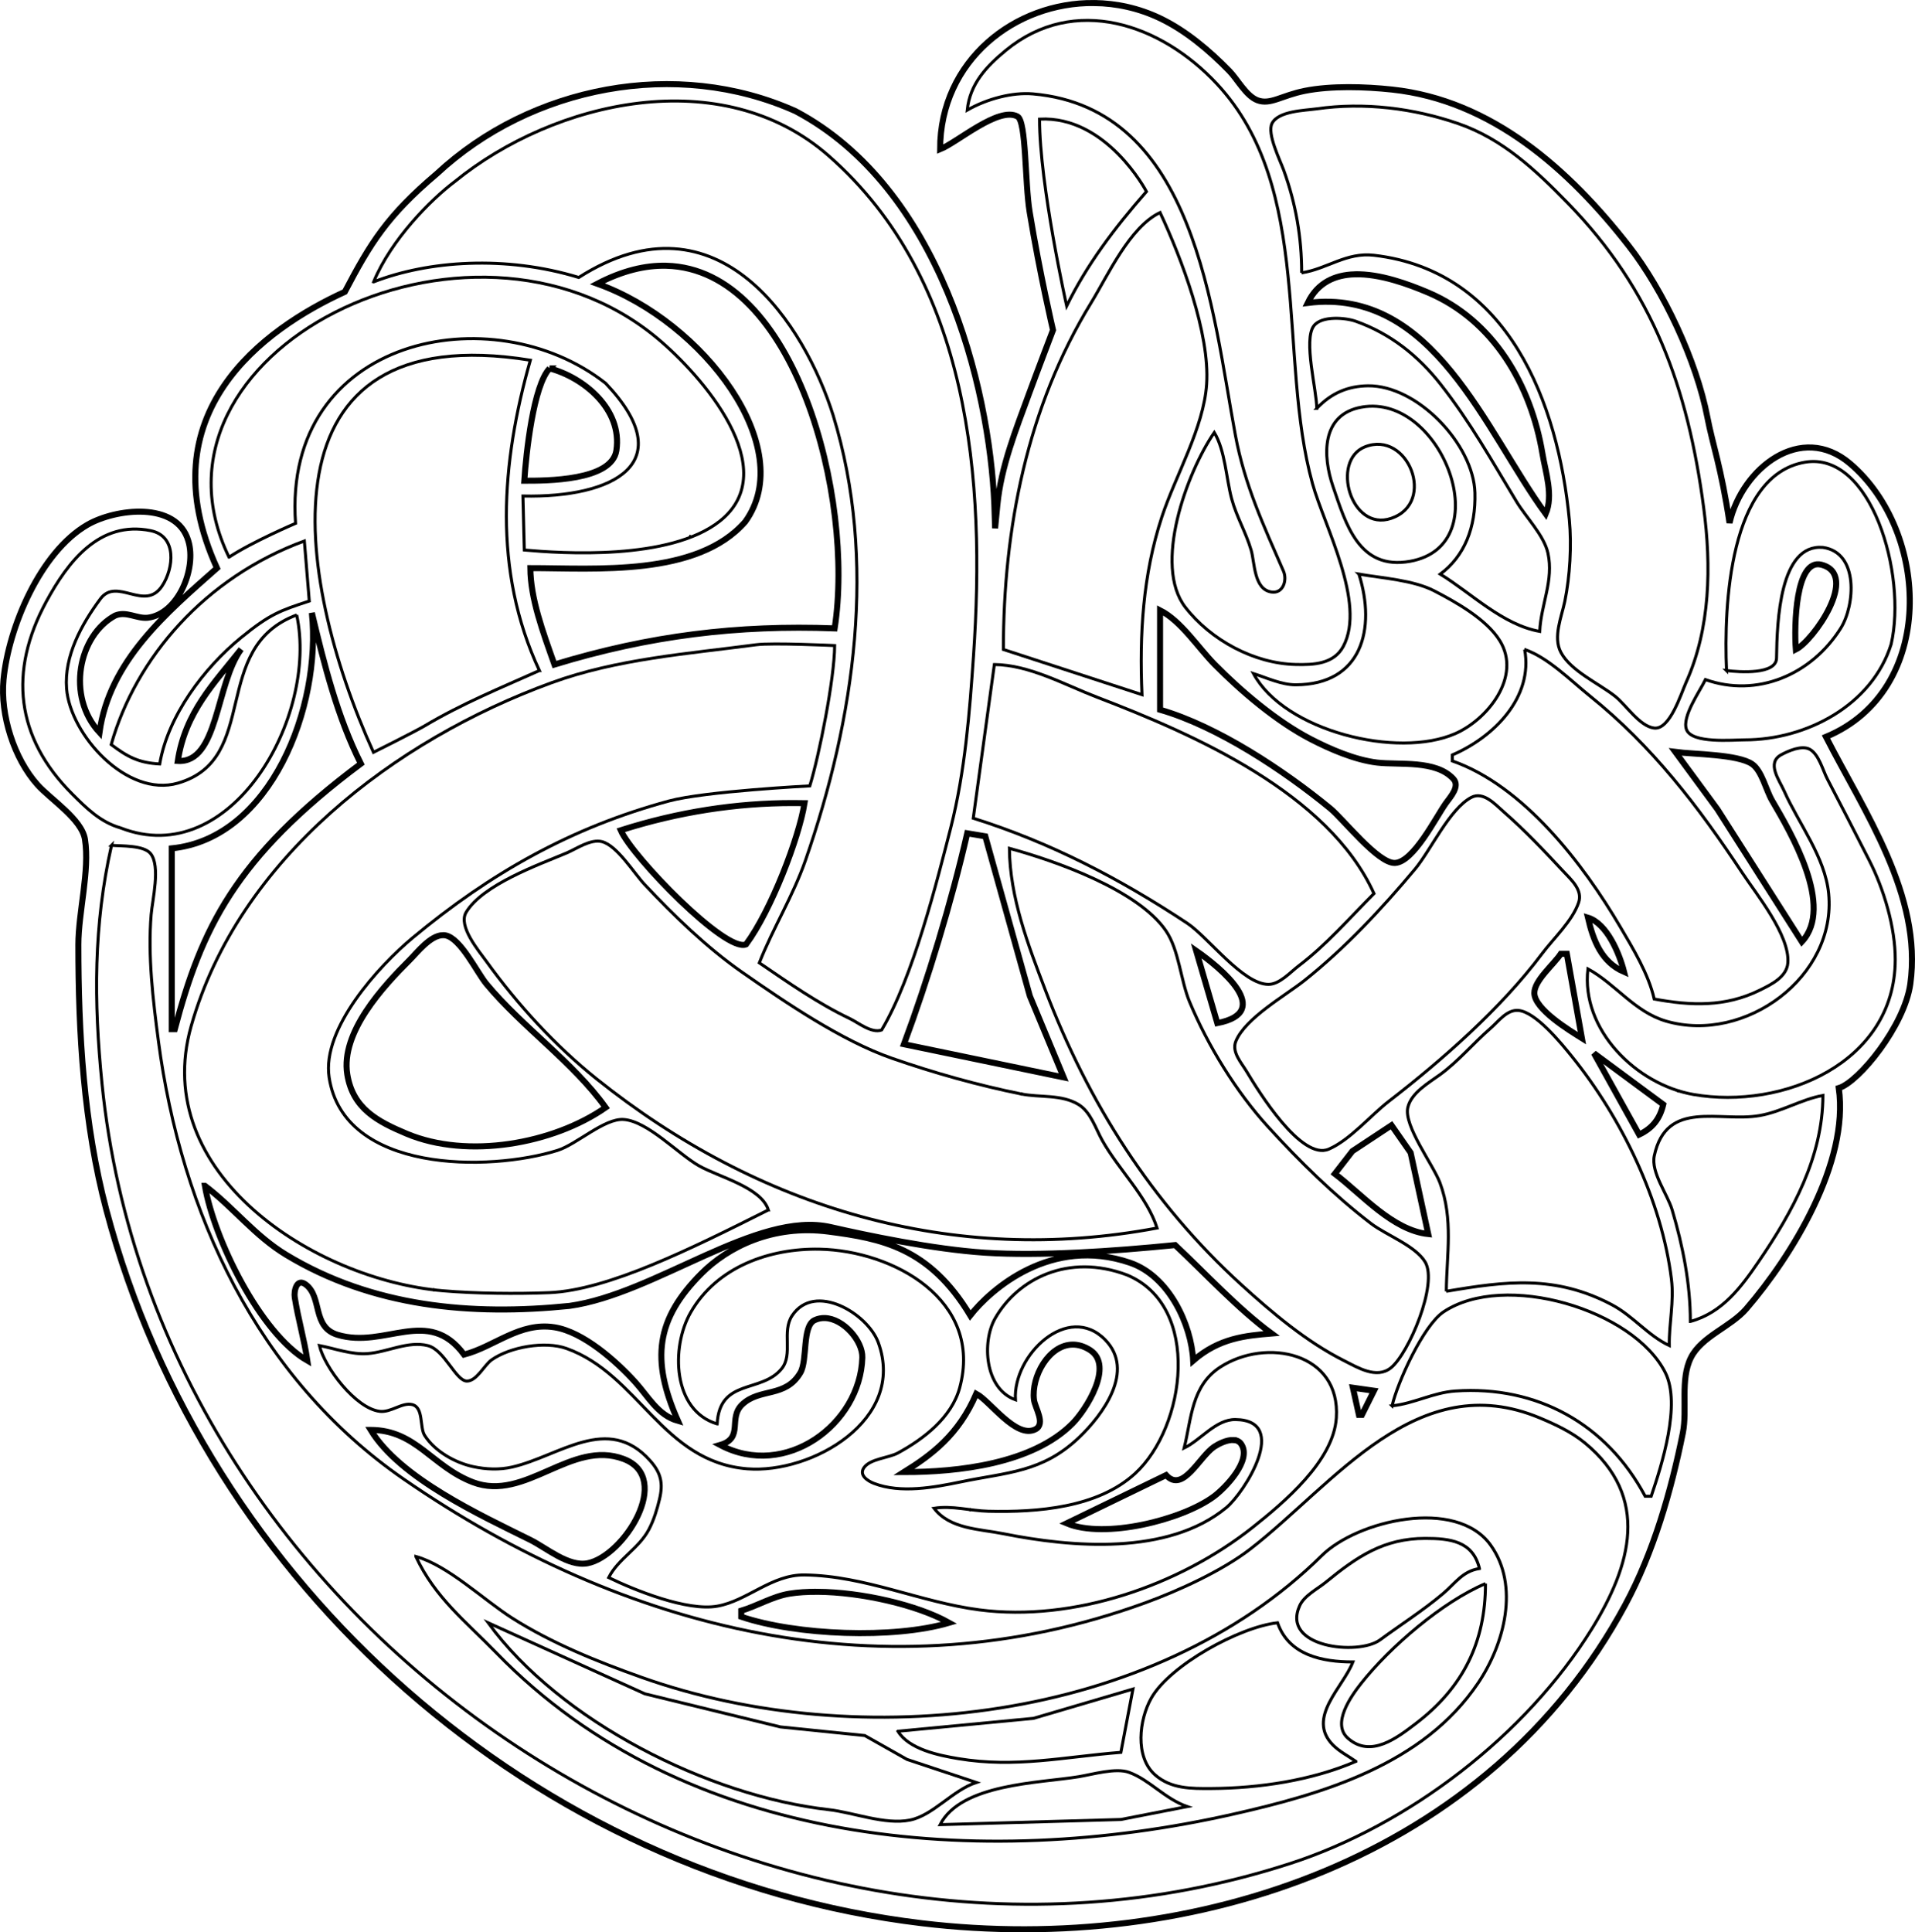 <?xml version="1.0" encoding="UTF-8" standalone="no"?>
<svg
   xmlns:dc="http://purl.org/dc/elements/1.1/"
   xmlns:cc="http://creativecommons.org/ns#"
   xmlns:rdf="http://www.w3.org/1999/02/22-rdf-syntax-ns#"
   xmlns:svg="http://www.w3.org/2000/svg"
   xmlns="http://www.w3.org/2000/svg"
   xmlns:sodipodi="http://sodipodi.sourceforge.net/DTD/sodipodi-0.dtd"
   xmlns:inkscape="http://www.inkscape.org/namespaces/inkscape"
   width="635.562"
   height="641.259"
   id="svg2"
   version="1.1"
   inkscape:version="0.48.4 r9939"
   sodipodi:docname="Celtic Ornament v1 by Merlin2525.svg">
  <title
     id="title3114">Celtic Ornament v1 by Merlin2525.svg</title>
  <defs
     id="defs1404" />
  <sodipodi:namedview
     pagecolor="#ffffff"
     bordercolor="#666666"
     borderopacity="1"
     objecttolerance="10"
     gridtolerance="10"
     guidetolerance="10"
     inkscape:pageopacity="0"
     inkscape:pageshadow="2"
     inkscape:window-width="687"
     inkscape:window-height="716"
     id="namedview1402"
     showgrid="false"
     inkscape:zoom="0.62395595"
     inkscape:cx="92.080013"
     inkscape:cy="315.20838"
     inkscape:window-x="59"
     inkscape:window-y="24"
     inkscape:window-maximized="0"
     inkscape:current-layer="svg2"
     showguides="true"
     inkscape:guide-bbox="true"
     fit-margin-top="0"
     fit-margin-left="0"
     fit-margin-right="0"
     fit-margin-bottom="0" />
  <path
     style="fill:none;stroke:#000000;stroke-width:2;stroke-miterlimit:4;stroke-dasharray:none"
     d="m 363.135,1.003 c -26.265,-0.295 -51.122,19.052 -51.125,48.531 5.766,-2.307 19.384,-14.286 25.688,-10.875 2.957,1.6 2.408,21.8 4.031,31.688 3.383,20.609 7.75,39.187 7.75,39.187 0,0 -5.51,14.446 -7.906,21 -4.417,12.079 -9.317,24.258 -10.562,37 l -0.75,7.781 -0.25,-7.781 c -1.628,-39.601 -17.977,-105.285 -66,-130.656 -39.464,-17.715 -87.734,-8.322 -119,20.75 -16.644,14.109 -22.105,23.138 -30.562,39.219 -26.91,12.307 -65.869,40.268 -42.438,91.687 -16.991,15.028 -35.708,30.877 -39,54.531 -11.047,-11.977 -7,-32.181 5.188,-38.781 3.778,-1.562 7.081,1.066 10.812,0.719 10.103,-1.217 16.272,-16.276 13.5,-25.469 -3.841,-13.327 -24.252,-10.728 -33.5,-5.375 -15.59,9.025 -26.186,33.956 -27.844,51.375 -1.119,11.756 3.48,26.194 11.281,34.906 4.314,4.817 14.69,11.407 15.75,18.094 1.643,10.365 -2.188,24.169 -2.188,35 0,29.305 1.736,59.524 9.281,88 33.055,124.744 142.47,221.381 270.719,236.719 90.346,10.806 188.167,-21.713 233.406,-105.719 9.366,-17.393 15.203,-37.677 19.094,-57 1.563,-7.762 -0.96,-17.757 2.688,-25 3.559,-7.069 13.179,-10.155 18.375,-16.188 15.199,-17.646 34.201,-48.529 30.688,-73.25 6.667,-2.034 21.789,-20.577 23.75,-34.562 4.062,-29.304 -15.24,-57.059 -28,-82 36.802,-15.315 34.578,-68.059 8,-90.688 -16.261,-13.844 -35.834,1.484 -40,19.688 -2.739,-18.356 -5.621,-26 -7.344,-35 -3.573,-18.66 -14.499,-42.092 -26.156,-57 -19.798,-25.32 -45.421,-48.269 -78.5,-51.812 -8.917,-0.955 -20.2,-1.32 -29,0.438 -7.693,1.537 -11.435,4.749 -15.719,3.094 -3.749,-1.449 -6.577,-6.915 -9.312,-9.719 -6.595,-6.762 -14.386,-13.37 -22.969,-17.469 -7.062,-3.372 -14.521,-4.98 -21.875,-5.062 z m -142,87.188 c 42.802,1.083 62.553,77.038 55.875,120.344 -32.21,-1.193 -61.392,2.368 -93,12 -3.881,-10.937 -7.937,-21.912 -8,-32 21.592,0 55.346,2.92 71.312,-15.375 17.721,-24.462 -13.696,-66.359 -49.062,-79 8.223,-4.303 15.871,-6.146 22.875,-5.969 z m 228.469,2.844 c 8.334,-0.252 17.772,3.244 24.406,6.062 21.662,9.201 34.102,30.639 37.906,53.437 1.051,6.303 3.675,13.848 1.094,20 -20.068,-27.402 -37.271,-75.274 -79,-70 3.296,-6.833 9.112,-9.304 15.594,-9.5 z m -267.188,31.219 c 11.241,2.973 24.209,13.51 22.156,27.219 -1.52,10.151 -23.474,10.062 -30.562,10.062 0.595,-9.165 3.028,-31.686 8.406,-37.281 z m 422.094,65.156 c 12.719,3.295 -2.676,25.238 -8.5,28.125 -0.593,-7.768 -0.127,-30.36 8.5,-28.125 z m -219.5,15.125 c 6.98,3.536 12.613,12.38 18.156,18 8.877,8.999 20.569,18.897 31.844,24.75 6.471,3.359 14.708,6.908 22,7.781 7.35,0.88 19.499,-0.958 25.344,5.406 2.293,2.497 -1.02,6.037 -2.469,8.062 -3.284,4.588 -10.722,19.55 -16.906,19.844 -5.582,0.264 -17.123,-14.508 -21.531,-18.125 -15.234,-12.503 -37.343,-27.219 -56.438,-32.719 z m -281.5,0.844 c 4.063,17.045 8.461,34.562 16.25,50.062 -41.898,31.29 -52.926,54.857 -61.75,88.094 l -1,0 0,-60 c 32.855,-3.275 49.724,-46.999 46.5,-78.156 z m -23.469,12.062 c -8.479,11.495 -7.562,37.894 -21.031,37.094 2.451,-16.2 12.11,-25.835 21.031,-37.094 z m 475.969,34.094 c 6.064,0.817 20.746,0.751 25.5,4.031 3.23,2.228 4.617,8.684 6.594,12.062 6.257,10.691 20.784,35.297 9.906,46.906 l -28.031,-44 z m -292.75,16.969 c 1.249,0.001 2.506,0.004 3.75,0.031 -1.844,11.566 -11.1,35.67 -19.406,46.875 -6.753,2.868 -37.763,-29.105 -41.594,-37.875 19.197,-6.131 38.514,-9.049 57.25,-9.031 z m 57.75,10.031 6,1 14.781,53 11.219,27 -53,-11 c 7.908,-21.265 15.752,-47.109 21,-70 z m 206,28 c 6.326,1.913 10.469,11.926 12,18 -7.52,-3.253 -10.25,-10.44 -12,-18 z m -380,5.812 c 0.276,-0.002 0.539,0.012 0.812,0.062 5.085,0.935 10.465,12.32 13.625,16.125 11.976,14.417 28.782,25.956 39.562,41 -17.416,12.115 -45.82,17.178 -66,8.719 -9.734,-4.08 -17.933,-8.366 -19.75,-19.719 -2.235,-13.964 11.865,-29.144 20.75,-38 2.498,-2.491 6.855,-8.153 11,-8.188 z m 250,5.188 c 8.01,5.576 26.069,20.31 7,24 z m 121,1 2,0 5,28 c -4.091,-2.559 -15.772,-9.64 -15.781,-15 -0.007,-4.17 6.494,-9.519 8.781,-13 z m 11,33 23,17 c -1.137,4.781 -3.56,7.884 -8,10 z m -67.188,23.906 6.344,9.094 5.844,27 c -11.868,-1.289 -21.935,-13.118 -31,-20 l 5.844,-7.531 z M 68.01,393.535 c 9.524,7.204 16.536,16.583 27,22.906 28.642,17.309 61.38,20.265 94,16.938 28.62,-3.997 62.136,-31.733 86.656,-26.156 11.95,2.718 33.83,7.359 51.281,8.5 18.12,1.185 42.407,-0.459 63.062,-2.531 10.08,9.445 20.808,21.108 32,29.344 -8.667,0.726 -17.333,1.489 -26,9 -0.616,-12.001 -8.046,-28.09 -21.031,-32.5 -26.099,-8.864 -46.108,8.792 -52.969,17.5 -13.598,-22.622 -29.638,-25.541 -47,-27.812 -18.616,-2.436 -33.521,5.182 -42.188,13.875 -15.11,15.155 -16.86,28.561 -7.812,48.938 -6.68,-1.876 -9.837,-8.084 -14.281,-12.969 -6.257,-6.875 -17.125,-16.586 -26.719,-18.094 -11.588,-1.821 -19.848,6.429 -30,9.062 -11.918,-16.182 -26.219,-1.812 -41.969,-6.562 -8.551,-2.579 -5,-12.499 -10.562,-16.688 -3.025,-2.278 -3.978,2.17 -3.656,4.25 1.085,7.022 3.152,13.953 4.188,21 -15.707,-9.025 -31.034,-40.549 -34,-58 z m 205.719,43.875 c 6.229,0.156 12.635,7.627 12.469,13.125 -0.671,22.183 -25.555,40.501 -47.188,29 7.988,-2.324 2.498,-8.847 7.312,-13.438 5.851,-5.581 14.367,-2.119 19.312,-10.562 2.42,-4.132 0.531,-15.397 4.688,-17.406 1.099,-0.531 2.253,-0.748 3.406,-0.719 z m 82.25,8.812 c 1.828,-0.019 3.76,0.519 5.75,1.781 8.209,5.206 -1.45,20.058 -5.812,24.438 -13.28,13.332 -37.825,16.094 -55.906,16.094 9.263,-5.781 18.16,-12.396 24,-26 4.65,2.465 13.257,15.092 19.656,11.781 3.459,-1.79 -0.174,-7.156 -0.5,-9.781 -0.952,-7.676 4.893,-18.23 12.812,-18.312 z m 93.031,14.312 7,1 -4,8 -1,0 z m -326,14 c 15.075,0 20.368,12.209 34,17.375 17.39,6.591 32.563,-14.348 50,-7.719 16.512,6.278 -0.029,32.297 -12,34.594 -6.377,1.223 -13.65,-5.086 -19,-7.75 -16.404,-8.17 -43.205,-20.395 -53,-36.5 z m 286.375,3.344 c 1.008,0.05 1.896,0.429 2.5,1.281 3.823,5.394 -5.338,14.738 -9.031,17.469 -10.578,7.823 -36.288,14.175 -48.844,8.906 l 33,-16 c 5.584,6.136 11.036,-6.141 16,-9.438 1.4,-0.929 4.159,-2.33 6.375,-2.219 z m -138.094,50.375 c 14.555,0.097 33.147,4.341 43.719,10.281 -18.454,5.455 -50.805,4.159 -69,-2 l 0,-2 c 5.354,-1.619 10.472,-4.76 16,-5.656 2.781,-0.451 5.922,-0.647 9.281,-0.625 z"
     id="path8"
     inkscape:connector-curvature="0"
     sodipodi:nodetypes="sccsccccccccccccccsssssccscccccscccsscccsscccccssscccscsccscscccscccccccccccccccccscccscccscccccccccsscccscsccccccsccccccccccccccsscccscsscccccccccscccccsscsccccscccccccccccscccccssccccs" />
  <path
     style="fill:none;stroke:#000000"
     d="m 321.01,36.535 c 6.595,-3.766 15.033,-5.968 21.83,-5.371 54.031,4.746 59.492,72.173 67.185,113.371 3.073,16.457 9.388,29.967 15.943,45 1.267,2.904 -0.023,7.505 -3.958,6.94 -5.921,-0.851 -5.535,-9.695 -6.785,-13.94 -1.712,-5.816 -4.88,-11.114 -6.458,-17 -1.839,-6.859 -2.128,-15.943 -5.757,-22 -9.087,13.183 -20.425,44.055 -9.606,58 8.436,10.875 22.746,18.646 36.606,18.985 5.879,0.144 12.674,-0.097 15.821,-6.028 7.637,-14.393 -6.336,-39.934 -10.227,-53.957 -11.693,-42.144 0.56,-98.021 -31.71,-132.675 -18.594,-19.968 -47.327,-29.815 -70.039,-11.171 -6.512,5.346 -11.955,11.151 -12.845,19.846 z"
     id="path16"
     inkscape:connector-curvature="0"
     sodipodi:nodetypes="csscccccccscssc" />
  <path
     style="fill:none;stroke:#000000"
     d="m 477.677,32.868 0.666,0.333 -0.666,-0.333"
     id="path32"
     inkscape:connector-curvature="0"
     sodipodi:nodetypes="ccc" />
  <path
     style="fill:none;stroke:#000000"
     d="m 124.01,93.535 c 18.156,-7.035 43.736,-8.876 68.082,-1.459 46.758,-29.856 75.291,16.644 84.415,45.735 14.762,48.122 7.228,100.603 -9.193,147.723 -4.128,11.845 -10.737,22.417 -15.305,34 9.785,6.655 19.312,13.39 30,18.486 2.847,1.357 7.217,5.004 10.582,3.806 10.474,-17.479 18.47,-49.687 22.997,-67.292 4.695,-18.582 6.208,-37.979 7.511,-57 3.966,-57.926 -0.946,-124.505 -48.09,-165.844 -35.418,-31.056 -90.922,-18.372 -123.961,8.48 -8.142,6.105 -21.253,19.386 -27.039,33.364 z"
     id="path36"
     inkscape:connector-curvature="0"
     sodipodi:nodetypes="cccscccccscc" />
  <path
     inkscape:connector-curvature="0"
     style="fill:none;stroke:#000000"
     d="m 432.01,90.535 c 8.425,-1.27 14.771,-6.889 24,-5.815 44.723,5.208 61.149,49.163 64.83,87.815 0.804,8.436 0.2,18.713 -1.496,27 -1.056,5.161 -4.008,11.85 -1.306,16.957 3.278,6.197 12.59,10.318 17.972,14.561 3.642,2.871 8.133,9.957 12.957,10.561 5.253,0.657 8.923,-11.379 10.59,-15.079 8.146,-18.071 8.42,-38.748 5.877,-58 -5.259,-39.824 -16.779,-72.076 -45.138,-101.17 -10.671,-10.947 -21.572,-21.239 -36.286,-26.335 -14.83,-5.136 -31.377,-7.154 -47,-4.916 -3.971,0.569 -12.715,0.664 -14.843,4.839 -1.732,3.4 2.658,12.156 3.897,15.581 4.007,11.075 5.946,22.235 5.946,34 z"
     id="path44" />
  <path
     style="fill:none;stroke:#000000"
     d="m 345.01,39.535 c 0,21.8 9,62 9,62 6.639,-13.555 15.629,-25.585 26.475,-37.963 0,0 -13.204,-25.228 -35.475,-24.037 z"
     id="path52"
     inkscape:connector-curvature="0"
     sodipodi:nodetypes="cccc" />
  <path
     inkscape:connector-curvature="0"
     style="fill:none;stroke:#000000"
     d="m 333.01,215.535 46,15 c -0.858,-19.982 0.265,-39.759 6.598,-59 4.502,-13.678 13.878,-29.514 14.858,-44 1.144,-16.912 -8.379,-41.868 -15.456,-57 -10.087,4.806 -17.247,20.754 -22.911,30 -21.2,34.603 -29.089,74.813 -29.089,115 z"
     id="path70" />
  <path
     style="fill:none;stroke:#000000"
     d="m 76.01,184.904 c 7.702,-5.095 22.08,-11.224 22.08,-11.224 -4.4,-61.983 65.488,-75.946 102.916,-46.481 25.18,26.536 2.583,38.053 -27.448,37.417 l 0.452,17.918 c 12.337,1.096 48.294,3.568 64.91,-9.613 21.509,-17.063 -6.14,-48.519 -20.91,-60.772 -62.493,-51.841 -174.996,4.894 -142,72.755 z"
     id="path100"
     inkscape:connector-curvature="0"
     sodipodi:nodetypes="ccccccsc" />
  <path
     inkscape:connector-curvature="0"
     style="fill:none;stroke:#000000"
     d="m 437.01,135.535 c 4.933,-5.24 10.564,-7.42 17,-7.501 16.362,-0.206 35.044,19.446 35.501,35.501 0.326,11.467 -3.427,20.986 -11.501,27 10.447,6.417 20.63,16.795 33,19 0.408,-8.937 4.727,-16.871 2.725,-25.996 -1.287,-5.869 -7.259,-11.851 -10.381,-17.004 -8.193,-13.524 -15.401,-26.504 -25.228,-39 -7.462,-9.487 -16.679,-16.825 -28.116,-20.896 -3.454,-1.229 -11.371,-1.928 -13.968,1.496 -3.558,4.687 0.968,21.348 0.968,27.4 z"
     id="path124"
     sodipodi:nodetypes="csccccccccc" />
  <path
     style="fill:none;stroke:#000000"
     d="m 179.01,222.535 c -15.51,-33.189 -12.675,-69.077 -3,-103 -90.97,-14.638 -78.657,71.562 -52.068,130.133 0,0 13.776,-6.866 17.068,-8.824 12.258,-7.293 25.055,-12.521 38,-18.309 z"
     id="path144"
     inkscape:connector-curvature="0"
     sodipodi:nodetypes="ccccc" />
  <path
     inkscape:connector-curvature="0"
     style="fill:none;stroke:#000000"
     d="m 452.01,135.093 c -13.587,2.352 -13.112,16.205 -9.576,26.442 4.207,12.179 8.492,27.825 25.576,24.736 29.732,-5.376 10.541,-55.772 -16,-51.178 z"
     id="path180" />
  <path
     inkscape:connector-curvature="0"
     style="fill:none;stroke:#000000"
     d="m 453.029,148.278 c -11.424,4.499 -4.787,28.328 8.695,23.743 15.152,-5.153 5.573,-29.361 -8.695,-23.743 z"
     id="path216" />
  <path
     inkscape:connector-curvature="0"
     style="fill:none;stroke:#000000"
     d="m 573.01,222.535 c 4.272,0.527 16.529,1.401 16.597,-4.148 0.151,-12.32 1.083,-37.95 15.406,-36.72 12.032,1.706 10.617,19.344 5.864,26.868 -9.789,15.493 -27.823,23.05 -44.867,17 -1.827,3.841 -7.888,12.276 -6.292,16.566 1.755,4.716 15.308,3.436 19.292,3.434 20.572,-0.008 42.334,-11.536 48.642,-31.763 5.329,-23.224 -6.696,-64.16 -28.642,-60.379 -25.032,4.314 -26.934,47.379 -26,69.142 z"
     id="path236"
     sodipodi:nodetypes="csccccccsc" />
  <path
     style="fill:none;stroke:#000000"
     d="m 98.466,204.079 c -29.036,10.846 -11.783,47.875 -39.456,55.818 -16.85,4.836 -35.696,-16.009 -36.907,-31.362 -0.851,-10.794 4.948,-21.36 11.196,-29.772 5.511,-7.419 14.735,4.386 20.497,-4.287 3.91,-5.884 5.025,-16.579 -3.791,-18.368 -17.108,-3.473 -27.533,10.477 -34.582,23.427 -12.696,23.325 -10.153,45.291 8.586,64 4.742,4.734 9.37,9.327 16,11.211 36.675,14.376 65.745,-36.942 58.456,-70.667 z"
     id="path302"
     inkscape:connector-curvature="0"
     sodipodi:nodetypes="ccscccsccc" />
  <path
     style="fill:none;stroke:#000000"
     d="m 228.677,177.868 0.666,0.334 z"
     id="path312"
     inkscape:connector-curvature="0"
     sodipodi:nodetypes="ccc" />
  <path
     style="fill:none;stroke:#000000"
     d="m 36.9,247.092 c 5.382,4.075 9.138,6.08 16.11,6.442 2.726,-16.035 14.736,-31.919 26.965,-41.907 9.657,-7.887 12.959,-8.963 22.673,-12.163 l -1.637,-19.93 C 68.023,191.609 45.026,218.398 36.9,247.092 z"
     id="path326"
     inkscape:connector-curvature="0"
     sodipodi:nodetypes="ccsccc" />
  <path
     inkscape:connector-curvature="0"
     style="fill:none;stroke:#000000"
     d="m 451.01,190.535 c 5.749,18.137 0.969,36.687 -21,36.726 -4.654,0.008 -9.607,-2.321 -14,-3.726 10.287,19.074 47.808,28.345 67,19.915 10.757,-4.724 22.064,-18.939 14.775,-30.785 -4.404,-7.159 -14.531,-12.817 -21.775,-16.571 -6.875,-3.563 -17.301,-4.25 -25,-5.559 z"
     id="path374" />
  <path
     style="fill:none;stroke:#000000"
     d="m 255.01,401.535 c -2.353,-7.52 -16.477,-10.945 -23,-14.633 -6.887,-3.894 -17.018,-14.804 -25,-15.385 -6.412,-0.466 -15.589,8.255 -22,10.26 -22.652,7.083 -70.917,7.541 -75.772,-24.242 -2.485,-16.264 16.518,-37.004 27.787,-46.374 25.652,-21.329 52.471,-36.552 84.985,-45.341 11.921,-3.223 46.757,-5.015 46.757,-5.015 3.113,-10.174 8.17,-35.403 8.247,-46.57 0,0 -20.724,-0.977 -26.004,-0.276 -22.734,3.022 -46.236,4.685 -68,12.629 -51.964,18.969 -103.803,58.322 -119.569,113.947 -13.839,48.825 40.915,84.206 83.569,87.826 10.772,0.915 24.462,1.065 35.292,0.622 19.529,-0.799 47.384,-14.743 72.708,-27.448 z"
     id="path456"
     inkscape:connector-curvature="0"
     sodipodi:nodetypes="cccccssccccscsc" />
  <path
     inkscape:connector-curvature="0"
     style="fill:none;stroke:#000000"
     d="m 506.01,215.535 c 2.946,15.926 -10.287,29.114 -24,35 l 0,2 c 23.689,8.263 43.48,34.23 55.709,55.015 4.302,7.311 9.408,15.675 11.291,23.985 12.172,2.26 23.619,2.703 35,-2.924 3.726,-1.843 8.993,-4.317 9.353,-9.077 0.695,-9.169 -10.444,-22.785 -15.214,-29.999 -14.473,-21.891 -29.858,-42.01 -50.425,-58.513 -6.404,-5.139 -13.97,-12.854 -21.714,-15.487 z"
     id="path468" />
  <path
     inkscape:connector-curvature="0"
     style="fill:none;stroke:#000000"
     d="m 330.01,220.535 -7,51 c 25.685,8.086 48.567,20.009 71,34.838 6.903,4.563 18.499,20.323 27,20.295 3.691,-0.011 7.256,-4.053 10,-6.134 9.247,-7.013 16.825,-15.824 25,-23.999 -15.104,-33.311 -59.613,-52.773 -92,-65.193 -10.718,-4.11 -22.378,-10.703 -34,-10.807 z"
     id="path486" />
  <path
     inkscape:connector-curvature="0"
     style="fill:none;stroke:#000000"
     d="m 527.01,321.535 c -2.392,20.25 16.176,38.402 35,41.679 29.665,5.163 66.889,-10.447 66.999,-44.679 0.035,-10.76 -3.757,-23.429 -8.626,-33 -4.588,-9.02 -9.225,-18.026 -13.902,-27 -1.511,-2.898 -2.816,-8.236 -5.865,-9.879 -2.64,-1.423 -7.062,0.525 -9.454,1.818 -4.978,2.69 -0.638,8.411 0.987,12.061 4.825,10.834 13.568,21.849 14.756,34 2.694,27.549 -27.68,49.931 -53.894,42.362 -10.477,-3.025 -16.845,-12.375 -26.001,-17.362 z"
     id="path564" />
  <path
     inkscape:connector-curvature="0"
     style="fill:none;stroke:#000000"
     d="m 488.335,264.607 c -7.255,3.793 -13.472,17.552 -18.774,23.889 -10.973,13.114 -23.185,26.174 -36.566,36.832 -6.404,5.102 -19.695,12.514 -22.848,20.246 -1.449,3.552 1.851,7.117 3.555,9.961 3.946,6.585 18.212,29.754 27.308,25.816 7.062,-3.057 13.85,-11.182 20,-15.936 17.804,-13.762 37.23,-30.85 50.745,-48.88 3.84,-5.122 10.062,-10.856 12.159,-17 1.429,-4.187 -2.426,-7.538 -4.988,-10.285 -6.455,-6.924 -12.773,-13.63 -19.916,-19.869 -2.688,-2.348 -6.668,-6.87 -10.675,-4.774 z"
     id="path600" />
  <path
     inkscape:connector-curvature="0"
     style="fill:none;stroke:#000000"
     d="m 384.01,407.535 c -3.335,-10.449 -12.742,-19.374 -18.138,-29.001 -2.239,-3.993 -3.855,-9.524 -7.967,-12.011 -5.603,-3.388 -12.784,-2.246 -18.895,-3.466 -14.216,-2.839 -29.283,-7.077 -42.985,-11.858 -16.721,-5.835 -35.226,-18.455 -49.73,-28.555 -11.671,-8.129 -22.634,-18.783 -32.36,-29.12 -3.517,-3.738 -9.073,-12.84 -14.096,-14.2 -3.767,-1.021 -8.508,2.371 -11.829,3.763 -9.44,3.955 -27.776,10.52 -33.292,19.632 -2.793,4.616 4.126,12.754 6.757,16.392 10.333,14.292 22.794,27.943 36.535,38.938 53.7,42.968 118.098,62.28 186,49.486 z"
     id="path638" />
  <path
     inkscape:connector-curvature="0"
     style="fill:none;stroke:#000000"
     d="m 37.01,280.535 c -5.987,26.498 -5.892,51.771 -3.169,79 18.454,184.563 217.511,316.006 394.169,258.949 39.648,-12.805 78.57,-42.797 100.309,-77.949 12.951,-20.941 19.551,-43.615 -2.309,-61.671 -4.366,-3.606 -9.798,-6.147 -15,-8.322 -40.685,-17.007 -68.027,21.807 -96,43.479 -9.38,7.267 -23.822,13.852 -35,17.92 -85.766,31.208 -172.962,9.327 -246,-41.066 -48.706,-33.604 -73.955,-88.648 -81.424,-145.34 -1.799,-13.652 -3.554,-28.224 -2.417,-42 0.405,-4.908 3.179,-16.096 -0.187,-20.258 -2.258,-2.793 -9.639,-2.479 -12.972,-2.742 z"
     id="path642" />
  <path
     inkscape:connector-curvature="0"
     style="fill:none;stroke:#000000"
     d="m 335.01,281.535 c 0.135,16.262 6.195,32.028 11.91,47 14.297,37.45 35.312,70.732 65.075,97.827 10.174,9.262 21.658,18.957 34.015,25.161 4.461,2.24 10.844,6.245 15.61,2.409 5.941,-4.783 15.714,-27.939 11.362,-35.134 -3.279,-5.422 -12.952,-8.924 -17.971,-12.766 -12.293,-9.409 -23.811,-20.732 -34.216,-32.162 -10.587,-11.629 -19.891,-26.826 -25.963,-41.335 -2.986,-7.134 -3.522,-17.178 -7.81,-23.532 -9.227,-13.675 -36.758,-23.304 -52.012,-27.468 z"
     id="path646" />
  <path
     inkscape:connector-curvature="0"
     style="fill:none;stroke:#000000"
     d="m 480.01,428.535 c 19.814,-3.368 36.173,-5.488 55,4.489 6.969,3.694 12.01,10.251 19,13.511 -0.113,-7.394 1.631,-14.539 0.714,-22 -3.219,-26.194 -16.581,-53.562 -33.093,-73.996 -3.427,-4.241 -11.865,-14.66 -17.656,-15.212 -3.835,-0.366 -6.716,3.687 -9.286,5.918 -5.677,4.928 -10.602,10.869 -16.665,15.315 -3.752,2.752 -9.656,6.026 -10.798,10.979 -1.405,6.092 8.426,18.978 10.677,24.996 4.5,12.036 2.216,23.862 2.107,36 z"
     id="path734" />
  <path
     inkscape:connector-curvature="0"
     style="fill:none;stroke:#000000"
     d="m 556.677,361.868 0.666,0.334 -0.666,-0.334 z"
     id="path762" />
  <path
     inkscape:connector-curvature="0"
     style="fill:none;stroke:#000000"
     d="m 338.677,362.868 0.666,0.334 -0.666,-0.334 z"
     id="path764" />
  <path
     inkscape:connector-curvature="0"
     style="fill:none;stroke:#000000"
     d="m 561.01,438.535 c 10.616,-2.864 16.877,-11.405 22.745,-20 11.162,-16.348 21.199,-34.58 21.255,-55 -7.199,1.298 -13.638,5.389 -21,6.679 -13.245,2.321 -30.909,-5.547 -34.971,13.321 -1.191,5.529 4.369,12.75 5.929,18 3.56,11.987 6.042,24.527 6.042,37 z"
     id="path770" />
  <path
     style="fill:none;stroke:#000000"
     d="m 238.01,472.535 c 0.832,-15.2 14.669,-10.057 21.397,-18.303 3.914,-4.798 -0.035,-12.357 3.497,-17.642 7.499,-11.223 25.052,-0.715 28.581,8.946 9.388,25.703 -22.164,43.62 -43.475,41.906 -28.134,-2.263 -36.057,-31.409 -60,-39.938 -7.104,-2.53 -18.682,-0.541 -24.829,3.769 -2.441,1.711 -4.946,7.055 -8.208,7.055 -3.716,0 -7.405,-10.345 -12.964,-11.759 -6.533,-1.662 -13.414,2.131 -19.999,2.64 -5.267,0.408 -10.852,-1.676 -16,-2.674 1.738,7.312 12.054,20.849 20,21.836 3.738,0.465 7.431,-3.045 10.771,-2.249 3.903,0.931 2.424,7.518 4.162,10.243 3.369,5.285 10.091,9.058 16.067,10.351 4.273,0.924 8.718,1.119 13,0.138 15.592,-3.572 31.73,-17.842 45.735,-2.145 3.669,4.113 4.4,7.56 3.134,12.826 -0.829,3.446 -1.852,6.848 -3.503,9.999 -3.352,6.399 -10.182,9.704 -13.366,16.001 8.797,4.259 26.051,11.224 36,9.492 10.023,-1.744 18.005,-10.5 29,-10.359 20.081,0.257 38.419,9.027 58,11.578 31.232,4.068 66.386,-8.064 90.715,-27.368 10.491,-8.324 26.836,-22.025 27.79,-36.343 1.45,-21.734 -23.306,-26.692 -38.501,-16.867 -9.571,6.188 -9.56,17.017 -12.004,26.867 5.481,-2.603 10.492,-9.523 16.999,-9.446 18.306,0.218 2.973,24.288 -2.999,29.218 -19.362,15.986 -51.332,13.212 -74,8.677 -8.001,-1.6 -17.748,-1.535 -23,-8.449 6.043,-0.962 11.947,0.837 18,0.985 16.291,0.399 36.325,-1.154 48.7,-12.505 16.839,-15.445 22.213,-55.581 -2.704,-65.916 -19.491,-7.332 -36.306,1.352 -43.768,14.475 -4.356,7.66 -3.52,23.255 6.772,26.961 -0.878,-14.884 17.528,-32.477 29.811,-19.891 10.006,10.252 -0.788,24.884 -8.761,32.452 -12.18,11.561 -23.691,11.473 -39.05,14.659 -8.906,1.847 -20.1,3.959 -28.98,0.516 -2.042,-0.792 -5.059,-2.715 -3.268,-5.238 2.083,-2.934 8.166,-3.174 11.248,-4.851 8.595,-4.675 17.825,-11.753 20.502,-21.647 7.863,-29.069 -22.029,-45.503 -46.502,-45.985 -16.576,-0.326 -34.106,5.857 -42.775,20.986 -6.676,11.649 -5.958,32.62 8.775,36.999 z"
     id="path852"
     inkscape:connector-curvature="0"
     sodipodi:nodetypes="ccccsccscccccccscccccccsccccccccscscsscccccccc" />
  <path
     inkscape:connector-curvature="0"
     style="fill:none;stroke:#000000"
     d="m 143.677,427.868 0.666,0.334 -0.666,-0.334 z"
     id="path884" />
  <path
     inkscape:connector-curvature="0"
     style="fill:none;stroke:#000000"
     d="m 462.01,466.535 c 7.219,-0.723 13.619,-4.402 21,-4.91 27.076,-1.865 50.216,10.909 63,34.91 l 2,0 c 3.515,-10.385 9.961,-30.485 4.686,-41 -10.513,-20.959 -53.383,-33.699 -73.631,-20.157 -6.68,4.468 -15.284,23.419 -17.055,31.157 z"
     id="path896" />
  <path
     inkscape:connector-curvature="0"
     style="fill:none;stroke:#000000"
     d="m 321.677,500.868 0.666,0.334 -0.666,-0.334 z"
     id="path1090" />
  <path
     inkscape:connector-curvature="0"
     style="fill:none;stroke:#000000"
     d="m 138.01,516.535 c 6.43,13.756 16.523,21.479 26.83,32.089 62.543,64.383 160.747,72.283 244.17,53.487 30.296,-6.825 63.331,-16.535 81.554,-43.576 8.705,-12.918 13.845,-32.305 4.123,-45.815 -11.431,-15.883 -44.247,-8.127 -55.993,3.499 -55.942,55.371 -153.588,66.065 -225.684,40.452 -14.622,-5.195 -29.862,-11.316 -43,-19.68 -9.558,-6.085 -21.314,-17.486 -32,-20.456 z"
     id="path1102" />
  <path
     inkscape:connector-curvature="0"
     style="fill:none;stroke:#000000"
     d="m 491.01,520.535 c -2.184,-9.161 -9.824,-9.997 -18,-10 -13.718,-0.005 -22.589,6.017 -33,14.537 -2.744,2.245 -7.117,4.41 -8.647,7.763 -6.337,13.881 19.446,16.694 26.647,11.386 6.836,-5.038 14.424,-9.872 20.91,-15.355 4.114,-3.478 6.486,-7.466 12.09,-8.331 z"
     id="path1118" />
  <path
     style="fill:none;stroke:#000000"
     d="m 493.01,525.535 c -14.263,6.037 -31.673,20.962 -41.244,33.089 -3.287,4.165 -9.903,13.338 -4.437,18.208 7.607,6.778 16.424,-0.173 22.681,-4.951 15.596,-11.911 23,-26.953 23,-46.346 z"
     id="path1136"
     inkscape:connector-curvature="0"
     sodipodi:nodetypes="ccccc" />
  <path
     inkscape:connector-curvature="0"
     style="fill:none;stroke:#000000"
     d="m 162.01,538.535 c 23.807,32.73 73.225,57.541 113,62.015 8.199,0.922 18.74,5.142 27,3.462 7.706,-1.567 14.101,-9.887 22,-12.477 l -23,-7.661 -14,-7.905 -28,-2.862 -45,-10.999 -52,-23.573 z"
     id="path1180" />
  <path
     inkscape:connector-curvature="0"
     style="fill:none;stroke:#000000"
     d="m 450.01,584.535 c -2.556,-1.795 -5.443,-3.215 -7.656,-5.468 -8.862,-9.026 3.404,-19.079 6.656,-27.532 -10.073,-10e-4 -21.238,-2.164 -25,-13 -12.598,1.368 -35.751,14.079 -41.921,25 -4.014,7.106 -5.513,19.478 1.226,25.443 5.308,4.699 12.058,4.588 18.695,4.556 15.924,-0.077 33.348,-2.685 48,-8.999 z"
     id="path1184" />
  <path
     inkscape:connector-curvature="0"
     style="fill:none;stroke:#000000"
     d="m 298.01,574.535 c 3.663,5.983 13.509,7.997 20,9.08 19.011,3.174 35.219,-0.596 54,-2.08 l 4,-21 -33,9.714 -45,4.286 z"
     id="path1218" />
  <path
     inkscape:connector-curvature="0"
     style="fill:none;stroke:#000000"
     d="m 312.01,605.535 60,-1.714 22,-4.286 c -7.416,-2.577 -12.513,-8.896 -19.285,-11.358 -4.42,-1.606 -12.165,0.693 -16.715,1.438 -13.102,2.145 -39.036,2.299 -46,15.92 z"
     id="path1294" />
</svg>

